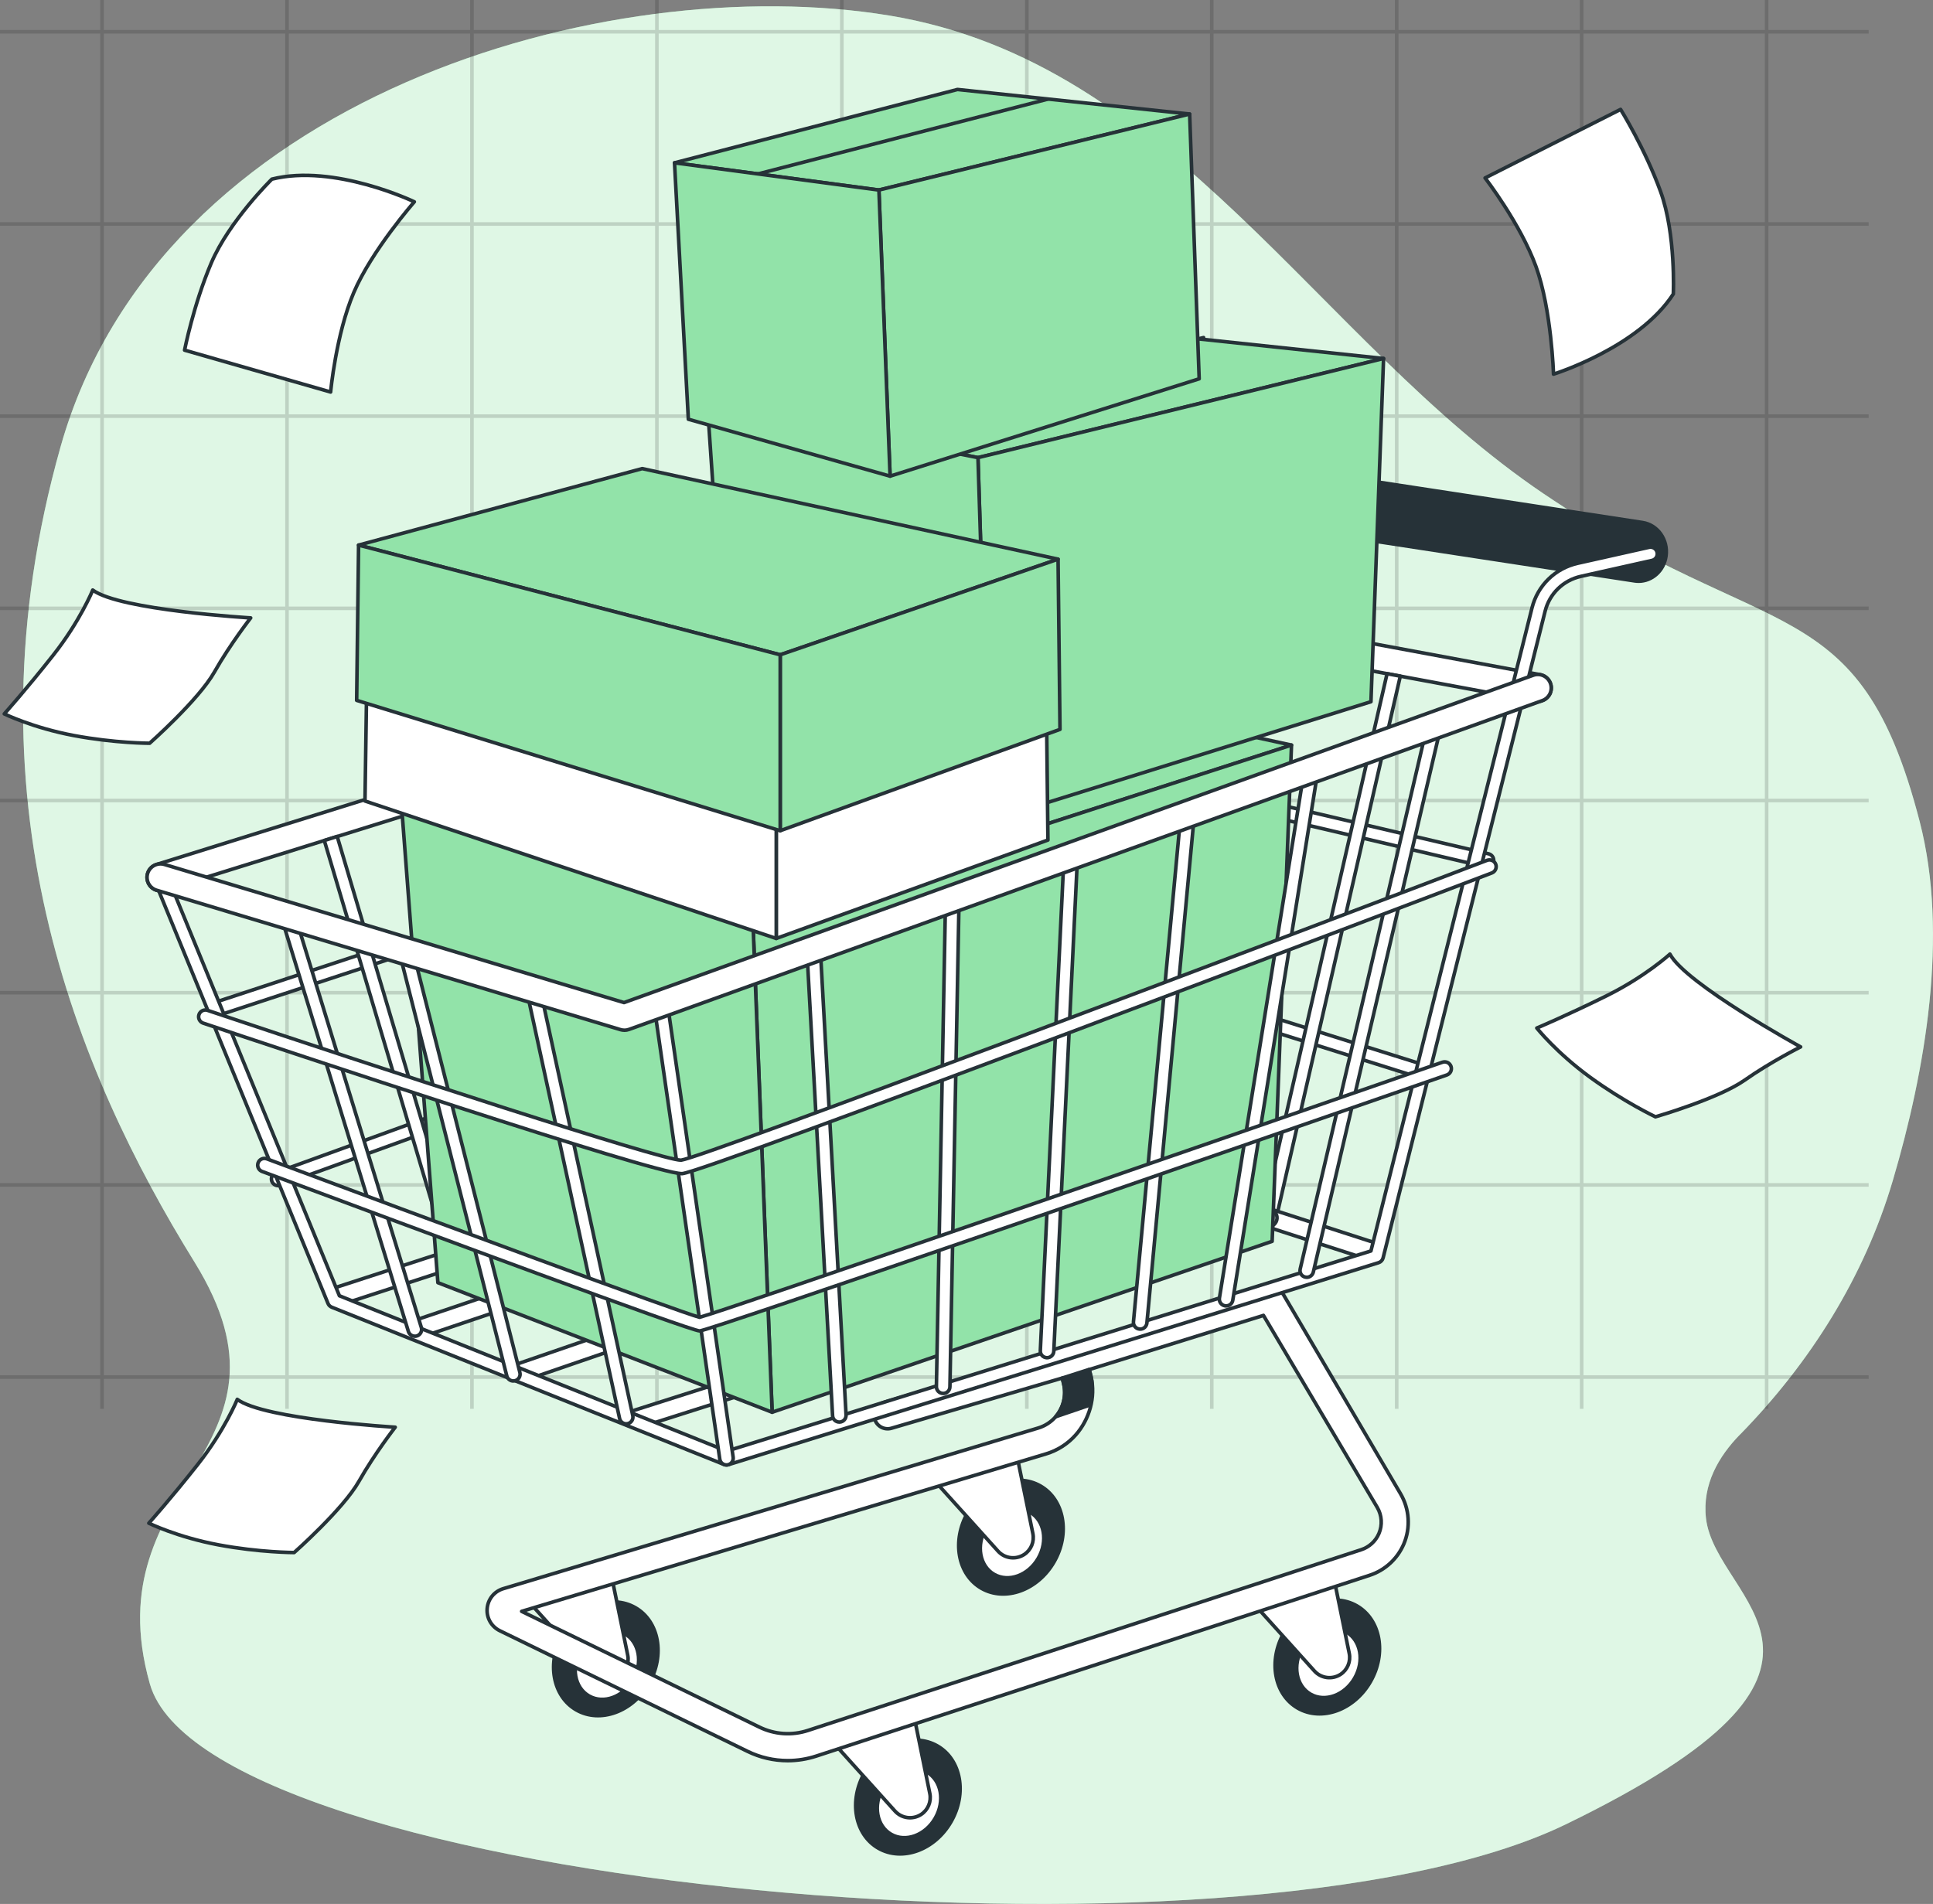 <svg xmlns="http://www.w3.org/2000/svg" fill="none" viewBox="0 0 540 532" height="532" width="540">
<rect x="0" y="0" width="540" height="532" fill="#808080" stroke="none"/>
<g clip-path="url(#clip0_3293_10153)">
<path fill="#92E3A9" d="M486.108 400.823C505.791 380.703 520.85 356.67 528.759 329.909C537.808 299.267 544.494 261.334 536.283 229.563C519.36 164.104 494.412 180.686 431.169 137.913C367.915 95.141 327.826 17.46 248.545 4.359C169.253 -8.73 44.538 27.058 16.923 124.824C-10.692 222.579 21.372 299.393 54.333 352.641C87.294 405.889 25.821 413.741 41.859 470.481C57.897 527.222 345.634 554.279 437.389 509.761C529.143 465.243 479.259 447.783 476.581 424.217C475.509 414.791 480.144 406.905 486.084 400.823H486.108Z"></path>
<path fill="white" d="M486.108 400.823C505.791 380.703 520.85 356.67 528.759 329.909C537.808 299.267 544.494 261.334 536.283 229.563C519.36 164.104 494.412 180.686 431.169 137.913C367.915 95.141 327.826 17.46 248.545 4.359C169.253 -8.73 44.538 27.058 16.923 124.824C-10.692 222.579 21.372 299.393 54.333 352.641C87.294 405.889 25.821 413.741 41.859 470.481C57.897 527.222 345.634 554.279 437.389 509.761C529.143 465.243 479.259 447.783 476.581 424.217C475.509 414.791 480.144 406.905 486.084 400.823H486.108Z" opacity="0.7"></path>
<g opacity="0.15">
<path stroke-miterlimit="10" stroke="black" d="M28.512 0V393.656"></path>
<path stroke-miterlimit="10" stroke="black" d="M80.177 0V393.656"></path>
<path stroke-miterlimit="10" stroke="black" d="M131.843 0V393.656"></path>
<path stroke-miterlimit="10" stroke="black" d="M183.509 0V393.656"></path>
<path stroke-miterlimit="10" stroke="black" d="M235.175 0V393.656"></path>
<path stroke-miterlimit="10" stroke="black" d="M286.852 0V393.656"></path>
<path stroke-miterlimit="10" stroke="black" d="M338.518 0V393.656"></path>
<path stroke-miterlimit="10" stroke="black" d="M390.183 0V393.656"></path>
<path stroke-miterlimit="10" stroke="black" d="M441.849 0V393.656"></path>
<path stroke-miterlimit="10" stroke="black" d="M493.526 0V393.656"></path>
<path stroke-miterlimit="10" stroke="black" d="M522.027 8.878H0"></path>
<path stroke-miterlimit="10" stroke="black" d="M522.027 62.583H0"></path>
<path stroke-miterlimit="10" stroke="black" d="M522.027 116.276H0"></path>
<path stroke-miterlimit="10" stroke="black" d="M522.027 169.981H0"></path>
<path stroke-miterlimit="10" stroke="black" d="M522.027 223.675H0"></path>
<path stroke-miterlimit="10" stroke="black" d="M522.027 277.379H0"></path>
<path stroke-miterlimit="10" stroke="black" d="M522.027 331.083H0"></path>
<path stroke-miterlimit="10" stroke="black" d="M522.027 384.777H0"></path>
</g>
<path stroke-linejoin="round" stroke-linecap="round" stroke="#263238" fill="white" d="M66.29 391.011C66.29 391.011 62.761 399.662 55.261 409.168C47.76 418.685 41.576 425.601 41.576 425.601C41.576 425.601 49.519 429.493 60.991 431.649C72.463 433.806 82.177 433.806 82.177 433.806C82.177 433.806 95.862 421.698 100.265 413.915C104.667 406.132 110.409 398.783 110.409 398.783C110.409 398.783 73.779 396.626 66.279 391L66.29 391.011Z"></path>
<path stroke-linejoin="round" stroke-linecap="round" stroke="#263238" fill="white" d="M466.512 266.598C466.512 266.598 459.605 272.899 448.743 278.272C437.876 283.655 429.316 287.252 429.316 287.252C429.316 287.252 434.818 294.17 444.252 301.033C453.687 307.895 462.46 312.056 462.46 312.056C462.46 312.056 480.027 306.983 487.35 301.839C494.673 296.695 503.019 292.517 503.019 292.517C503.019 292.517 470.862 274.877 466.506 266.582L466.512 266.598Z"></path>
<path stroke-linejoin="round" stroke-linecap="round" stroke="#263238" fill="white" d="M75.951 50.057C75.951 50.057 64.013 61.754 59.028 73.463C54.043 85.171 51.562 97.839 51.562 97.839L92.362 109.536C92.362 109.536 93.853 93.445 98.826 81.748C103.799 70.05 115.749 56.39 115.749 56.39C115.749 56.39 93.363 45.663 75.939 50.057H75.951Z"></path>
<path stroke-linejoin="round" stroke-linecap="round" stroke="#263238" fill="white" d="M467.455 82.14C467.455 82.14 468.221 65.46 463.887 53.496C459.551 41.549 452.729 30.568 452.729 30.568L414.867 49.724C414.867 49.724 424.75 62.524 429.085 74.471C433.42 86.419 433.984 104.545 433.984 104.545C433.984 104.545 457.698 97.191 467.464 82.132L467.455 82.14Z"></path>
<path stroke-linejoin="round" stroke-linecap="round" stroke="#263238" fill="white" d="M25.914 164.881C25.914 164.881 22.385 173.531 14.885 183.037C7.384 192.555 1.199 199.47 1.199 199.47C1.199 199.47 9.143 203.362 20.615 205.519C32.087 207.675 41.801 207.675 41.801 207.675C41.801 207.675 55.486 195.567 59.888 187.784C64.291 180.001 70.033 172.652 70.033 172.652C70.033 172.652 33.403 170.495 25.903 164.869L25.914 164.881Z"></path>
<path stroke-linejoin="round" stroke-linecap="round" stroke="#263238" fill="white" d="M44.854 248.918C45.229 248.918 45.605 248.864 45.98 248.747L295.237 171.127L428.899 195.929C430.948 196.304 432.923 194.955 433.298 192.909C433.684 190.864 432.322 188.893 430.272 188.518L295.688 163.545C295.076 163.437 294.464 163.47 293.874 163.652L43.727 241.55C41.742 242.171 40.626 244.281 41.249 246.273C41.753 247.89 43.244 248.918 44.854 248.918Z"></path>
<path stroke-linejoin="round" stroke-linecap="round" stroke="#263238" fill="white" d="M259.445 310.303C260.314 310.303 261.097 309.692 261.29 308.814L299.861 146.088C300.923 141.087 304.829 137.103 309.818 135.936L323.959 132.638C324.978 132.402 325.6 131.385 325.364 130.378C325.128 129.361 324.109 128.74 323.1 128.975L308.959 132.274C302.554 133.773 297.533 138.892 296.17 145.317L257.6 308.043C257.385 309.06 258.039 310.056 259.059 310.281C259.187 310.313 259.327 310.324 259.456 310.324L259.445 310.303Z"></path>
<path stroke-linejoin="round" stroke-linecap="round" stroke="#263238" fill="white" d="M61.001 283.626C61.205 283.626 61.419 283.594 61.623 283.519L281.955 211.018L414.887 242.203C415.885 242.481 416.936 241.903 417.215 240.907C417.494 239.911 416.915 238.862 415.917 238.583L282.405 207.227C282.03 207.12 281.633 207.13 281.268 207.259L60.379 279.963C59.392 280.306 58.877 281.377 59.22 282.362C59.488 283.144 60.218 283.626 61.001 283.626Z"></path>
<path stroke-linejoin="round" stroke-linecap="round" stroke="#263238" fill="white" d="M77.717 331.292C77.921 331.292 78.124 331.26 78.328 331.185L270.517 261.479L398.761 301.789C399.759 302.078 400.811 301.489 401.09 300.493C401.369 299.497 400.789 298.447 399.791 298.169L270.979 257.699C270.603 257.592 270.217 257.603 269.852 257.731L77.094 327.63C76.107 327.973 75.592 329.043 75.925 330.029C76.193 330.81 76.923 331.292 77.706 331.292H77.717Z"></path>
<path stroke-linejoin="round" stroke-linecap="round" stroke="#263238" fill="white" d="M387.475 188.24L391.187 188.925L356.65 339.839C356.446 340.717 355.674 341.306 354.815 341.306C354.676 341.306 354.536 341.295 354.397 341.263C353.378 341.027 352.745 340.021 352.981 339.003L387.485 188.24H387.475Z"></path>
<path stroke-linejoin="round" stroke-linecap="round" stroke="#263238" fill="white" d="M343.829 180.133L347.541 180.818L315.021 325.831C314.828 326.709 314.045 327.298 313.186 327.298C313.047 327.298 312.907 327.287 312.768 327.255C311.749 327.03 311.116 326.024 311.341 325.006L343.829 180.133Z"></path>
<path stroke-linejoin="round" stroke-linecap="round" stroke="#263238" fill="white" d="M309.828 173.825L313.541 174.511L281.879 315.647C281.686 316.525 280.903 317.114 280.045 317.114C279.905 317.114 279.766 317.103 279.626 317.071C278.607 316.846 277.974 315.839 278.199 314.822L309.828 173.814V173.825Z"></path>
<path stroke-linejoin="round" stroke-linecap="round" stroke="#263238" fill="white" d="M137.842 220.132L163.345 340.224C163.592 341.231 162.98 342.259 161.972 342.505C161.821 342.548 161.671 342.559 161.521 342.559C160.673 342.559 159.901 341.991 159.686 341.124L134.226 221.246L137.842 220.121V220.132Z"></path>
<path stroke-linejoin="round" stroke-linecap="round" stroke="#263238" fill="white" d="M174.922 208.587C175.05 208.79 175.147 209.015 175.19 209.272L192.26 330.179C192.442 331.207 191.766 332.181 190.736 332.363C190.618 332.385 190.511 332.396 190.403 332.396C189.513 332.396 188.708 331.753 188.547 330.843L171.477 209.936C171.456 209.84 171.456 209.754 171.456 209.658L174.922 208.576V208.587Z"></path>
<path stroke-linejoin="round" stroke-linecap="round" stroke="#263238" fill="white" d="M94.207 233.722C94.207 233.722 94.207 233.732 94.207 233.743L129.323 351.994C129.635 352.99 129.077 354.039 128.09 354.35C127.896 354.414 127.714 354.435 127.521 354.435C126.716 354.435 125.976 353.921 125.718 353.118L90.602 234.868V234.846L94.197 233.722H94.207Z"></path>
<path stroke-linejoin="round" stroke-linecap="round" stroke="#263238" fill="white" d="M208.267 198.199C208.353 198.381 208.407 198.574 208.428 198.777L219.125 321.804C219.232 322.843 218.481 323.764 217.441 323.871C217.376 323.871 217.312 323.871 217.247 323.871C216.293 323.871 215.477 323.154 215.37 322.179L204.684 199.302L208.257 198.188L208.267 198.199Z"></path>
<path stroke-linejoin="round" stroke-linecap="round" stroke="#263238" fill="white" d="M241.538 187.844L245.819 312.648C245.851 313.687 245.025 314.555 243.984 314.587C243.963 314.587 243.952 314.587 243.931 314.587C242.911 314.587 242.074 313.783 242.042 312.755L237.794 189.011L241.527 187.844H241.538Z"></path>
<path stroke-linejoin="round" stroke-linecap="round" stroke="#263238" fill="white" d="M94.83 364.566C95.087 364.566 95.355 364.523 95.613 364.437L257.675 311.652L382.217 351.918C383.537 352.347 384.953 351.618 385.383 350.301C385.812 348.984 385.082 347.57 383.762 347.142L258.447 306.619C257.943 306.458 257.396 306.458 256.892 306.619L94.057 359.65C92.737 360.079 92.019 361.503 92.448 362.82C92.791 363.88 93.778 364.555 94.84 364.555L94.83 364.566Z"></path>
<path stroke-linejoin="round" stroke-linecap="round" stroke="#263238" fill="white" d="M178.183 398.878C178.441 398.878 178.698 398.835 178.956 398.76L355.009 342.677C356.328 342.248 357.058 340.835 356.629 339.517C356.199 338.2 354.783 337.472 353.464 337.9L177.411 393.984C176.091 394.412 175.362 395.826 175.791 397.143C176.134 398.203 177.121 398.889 178.183 398.889V398.878Z"></path>
<path stroke-linejoin="round" stroke-linecap="round" stroke="#263238" fill="white" d="M145.245 386.027C145.514 386.027 145.792 385.984 146.061 385.888L313.294 328.326C314.603 327.876 315.3 326.441 314.85 325.135C314.399 323.828 312.961 323.132 311.653 323.582L144.408 381.144C143.1 381.594 142.402 383.029 142.853 384.335C143.207 385.374 144.183 386.027 145.235 386.027H145.245Z"></path>
<path stroke-linejoin="round" stroke-linecap="round" stroke="#263238" fill="white" d="M117.704 373.454C117.972 373.454 118.24 373.412 118.509 373.326L280.656 318.559C281.976 318.11 282.674 316.685 282.234 315.379C281.783 314.061 280.367 313.355 279.047 313.804L116.899 368.571C115.58 369.021 114.882 370.445 115.322 371.752C115.676 372.801 116.653 373.454 117.704 373.454Z"></path>
<path stroke-linejoin="round" stroke-linecap="round" stroke="#263238" fill="#263238" d="M245.391 516.427C238.738 512.61 237.031 503.115 241.579 495.218C246.126 487.321 255.206 484.014 261.859 487.831C268.511 491.647 270.218 501.143 265.671 509.04C261.123 516.937 252.044 520.244 245.391 516.427Z"></path>
<path stroke-linejoin="round" stroke-linecap="round" stroke="#263238" fill="white" d="M246.624 499.641C243.856 504.438 244.897 510.211 248.941 512.524C252.986 514.848 258.501 512.834 261.258 508.037C264.026 503.239 262.986 497.467 258.941 495.154C254.896 492.83 249.381 494.843 246.624 499.641Z"></path>
<path stroke-linejoin="round" stroke-linecap="round" stroke="#263238" fill="white" d="M255.261 479.143L259.756 501.14C260.218 503.399 259.252 505.723 257.321 506.987C254.993 508.508 251.892 508.111 250.025 506.044L232.988 487.143L255.272 479.143H255.261Z"></path>
<path stroke-linejoin="round" stroke-linecap="round" stroke="#263238" fill="#263238" d="M161.009 477.794C154.356 473.977 152.65 464.481 157.197 456.584C161.745 448.687 170.824 445.38 177.477 449.197C184.13 453.014 185.837 462.51 181.289 470.406C176.742 478.303 167.662 481.61 161.009 477.794Z"></path>
<path stroke-linejoin="round" stroke-linecap="round" stroke="#263238" fill="white" d="M162.23 460.991C159.461 465.788 160.502 471.56 164.547 473.874C168.592 476.198 174.107 474.184 176.864 469.387C179.632 464.589 178.591 458.817 174.547 456.503C170.502 454.19 164.987 456.193 162.23 460.991Z"></path>
<path stroke-linejoin="round" stroke-linecap="round" stroke="#263238" fill="white" d="M170.866 440.504L175.362 462.501C175.823 464.761 174.858 467.085 172.926 468.348C170.598 469.869 167.498 469.473 165.631 467.406L148.593 448.504L170.877 440.504H170.866Z"></path>
<path stroke-linejoin="round" stroke-linecap="round" stroke="#263238" fill="#263238" d="M270.367 422.588C265.818 430.492 267.524 439.98 274.176 443.803C280.828 447.616 289.916 444.317 294.465 436.414C299.014 428.51 297.308 419.022 290.656 415.199C284.004 411.386 274.916 414.685 270.367 422.588Z"></path>
<path stroke-linejoin="round" stroke-linecap="round" stroke="#263238" fill="white" d="M277.715 439.898C273.672 437.578 272.635 431.807 275.399 427.007C278.163 422.208 283.681 420.197 287.724 422.517C291.767 424.836 292.804 430.608 290.04 435.407C287.276 440.207 281.758 442.217 277.715 439.898Z"></path>
<path stroke-linejoin="round" stroke-linecap="round" stroke="#263238" fill="white" d="M284.047 406.514L288.542 428.51C289.003 430.77 288.038 433.094 286.107 434.357C283.778 435.878 280.678 435.482 278.811 433.415L261.773 414.513L284.057 406.514H284.047Z"></path>
<path stroke-linejoin="round" stroke-linecap="round" stroke="#263238" fill="#263238" d="M358.753 456.076C354.204 463.979 355.91 473.468 362.562 477.291C369.214 481.103 378.301 477.805 382.84 469.901C387.389 461.998 385.683 452.51 379.031 448.687C372.379 444.874 363.291 448.173 358.753 456.076Z"></path>
<path stroke-linejoin="round" stroke-linecap="round" stroke="#263238" fill="white" d="M363.796 460.499C361.028 465.296 362.068 471.069 366.113 473.382C370.158 475.695 375.673 473.692 378.43 468.895C381.198 464.097 380.158 458.325 376.113 456.012C372.068 453.688 366.553 455.701 363.796 460.499Z"></path>
<path stroke-linejoin="round" stroke-linecap="round" stroke="#263238" fill="white" d="M372.433 440.001L376.928 461.998C377.389 464.258 376.424 466.582 374.493 467.845C372.164 469.366 369.064 468.97 367.197 466.903L350.159 448.001L372.443 440.001H372.433Z"></path>
<path stroke-linejoin="round" stroke-linecap="round" stroke="#263238" fill="white" d="M220.059 491.951C222.741 491.951 225.445 491.523 228.063 490.666L382.615 440.162C386.895 438.77 390.361 435.589 392.142 431.466C394.105 426.882 393.762 421.592 391.208 417.308L358.571 361.792C357.691 360.314 355.921 359.618 354.258 360.1L246.903 391.842C244.907 392.431 243.759 394.519 244.35 396.522C244.94 398.514 247.032 399.66 249.038 399.071L296.772 385.042C296.782 385.138 296.804 385.235 296.825 385.331L297.147 386.723C297.92 389.989 297.051 393.427 294.83 395.944C293.553 397.389 291.89 398.45 290.044 399.007L140.589 443.899C138.068 444.66 136.308 446.834 136.094 449.457C135.879 452.07 137.274 454.501 139.634 455.658L208.815 489.349C212.366 491.084 216.197 491.951 220.048 491.951H220.059ZM352.949 367.532L384.728 421.164C386.048 423.381 386.23 426.122 385.211 428.5C384.288 430.641 382.497 432.28 380.276 433.008L225.713 483.513C221.207 484.99 216.39 484.648 212.141 482.581L145.728 450.239L292.233 406.235C295.43 405.271 298.295 403.44 300.505 400.945C304.346 396.608 306.127 390.375 304.797 384.742L304.475 383.36C304.421 383.125 304.346 382.9 304.25 382.686L352.949 367.554V367.532Z"></path>
<path stroke-linejoin="round" stroke-linecap="round" stroke="#263238" fill="#263238" d="M297.158 386.723L296.771 385.041L304.239 382.653L304.797 384.709C305.387 387.226 305.097 390.075 304.614 392.549L294.894 395.868C297.083 393.362 297.93 389.946 297.168 386.701L297.158 386.723Z"></path>
<path stroke-linejoin="round" stroke-linecap="round" stroke="#263238" fill="#263238" d="M457.75 162.399C461.548 162.399 464.863 159.443 465.421 155.33C466.033 150.822 463.093 146.645 458.855 146.003L330.343 126.341C326.105 125.698 322.167 128.815 321.566 133.323C320.955 137.832 323.895 142.008 328.133 142.651L456.645 162.313C457.02 162.366 457.396 162.399 457.761 162.399H457.75Z"></path>
<path stroke-linejoin="round" stroke-linecap="round" stroke="#263238" fill="white" d="M423.578 197.096C424.426 197.096 425.198 196.529 425.413 195.672L431.646 170.762C432.869 165.879 436.689 162.152 441.613 161.049L461.505 156.594C462.524 156.369 463.157 155.363 462.932 154.345C462.707 153.328 461.687 152.696 460.679 152.921L440.787 157.376C434.457 158.79 429.554 163.577 427.977 169.852L421.743 194.762C421.486 195.768 422.108 196.796 423.117 197.043C423.267 197.085 423.428 197.096 423.578 197.096Z"></path>
<path stroke-linejoin="round" stroke-linecap="round" stroke="#263238" fill="#92E3A9" d="M250.433 184.31L360.792 208.191L210.306 256.714L112.296 226.675L250.433 184.31Z"></path>
<path stroke-linejoin="round" stroke-linecap="round" stroke="#263238" d="M297.072 194.034L155.653 240.876"></path>
<path stroke-linejoin="round" stroke-linecap="round" stroke="#263238" fill="#92E3A9" d="M210.306 256.714L215.703 394.605L355.384 346.842L360.792 208.191L210.306 256.714Z"></path>
<path stroke-linejoin="round" stroke-linecap="round" stroke="#263238" fill="#92E3A9" d="M112.297 226.675L122.328 358.398L215.703 394.606L210.306 256.714L112.297 226.675Z"></path>
<path stroke-linejoin="round" stroke-linecap="round" stroke="#263238" fill="white" d="M202.946 409.33C203.139 409.33 203.322 409.298 203.504 409.244L385.114 352.818C385.747 352.625 386.219 352.111 386.38 351.479L425.402 195.672C425.659 194.665 425.037 193.637 424.028 193.391C423.02 193.134 421.99 193.755 421.743 194.761L382.979 349.541L203.021 405.453L94.819 362.06L46.592 244.441C46.195 243.477 45.101 243.017 44.135 243.413C43.169 243.809 42.708 244.902 43.105 245.865L91.632 364.212C91.826 364.684 92.201 365.058 92.673 365.251L202.238 409.191C202.463 409.277 202.699 409.33 202.946 409.33Z"></path>
<path stroke-linejoin="round" stroke-linecap="round" stroke="#263238" fill="white" d="M202.946 409.33C203.032 409.33 203.129 409.33 203.215 409.309C204.245 409.159 204.963 408.206 204.813 407.178L186.799 282.834C186.649 281.806 185.705 281.088 184.664 281.238C183.634 281.388 182.915 282.341 183.065 283.369L201.079 407.713C201.219 408.656 202.024 409.33 202.946 409.33Z"></path>
<path stroke-linejoin="round" stroke-linecap="round" stroke="#263238" fill="white" d="M174.933 397.839C175.061 397.839 175.201 397.829 175.33 397.796C176.349 397.582 176.993 396.576 176.778 395.558L150.76 275.712C150.535 274.695 149.526 274.052 148.518 274.266C147.499 274.491 146.855 275.487 147.069 276.504L173.087 396.351C173.28 397.229 174.064 397.839 174.933 397.839Z"></path>
<path stroke-linejoin="round" stroke-linecap="round" stroke="#263238" fill="white" d="M143.411 385.855C143.561 385.855 143.722 385.834 143.872 385.802C144.881 385.545 145.492 384.517 145.235 383.51L115.719 267.155C115.462 266.148 114.432 265.538 113.423 265.795C112.415 266.052 111.803 267.069 112.061 268.087L141.576 384.442C141.791 385.299 142.563 385.866 143.4 385.866L143.411 385.855Z"></path>
<path stroke-linejoin="round" stroke-linecap="round" stroke="#263238" fill="white" d="M115.891 373.369C116.073 373.369 116.255 373.348 116.449 373.283C117.446 372.984 118.004 371.923 117.704 370.927L82.18 255.076C81.869 254.08 80.817 253.523 79.82 253.823C78.822 254.123 78.264 255.183 78.564 256.179L114.088 372.031C114.335 372.844 115.086 373.358 115.891 373.358V373.369Z"></path>
<path stroke-linejoin="round" stroke-linecap="round" stroke="#263238" fill="white" d="M234.468 397.347C234.468 397.347 234.543 397.347 234.575 397.347C235.616 397.293 236.41 396.404 236.356 395.365L229.35 268.526C229.297 267.487 228.438 266.673 227.365 266.748C226.325 266.802 225.531 267.691 225.584 268.73L232.59 395.569C232.644 396.576 233.481 397.347 234.479 397.347H234.468Z"></path>
<path stroke-linejoin="round" stroke-linecap="round" stroke="#263238" fill="white" d="M263.48 389.357C264.51 389.357 265.346 388.533 265.368 387.505L267.868 254.176C267.889 253.137 267.063 252.28 266.012 252.259C265.014 252.194 264.113 253.062 264.091 254.101L261.591 387.43C261.57 388.469 262.396 389.325 263.447 389.347H263.48V389.357Z"></path>
<path stroke-linejoin="round" stroke-linecap="round" stroke="#263238" fill="white" d="M292.501 379.366C293.499 379.366 294.336 378.584 294.39 377.567L300.892 241.742C300.945 240.704 300.14 239.825 299.1 239.772C298.048 239.697 297.179 240.521 297.126 241.56L290.624 377.395C290.57 378.434 291.375 379.312 292.416 379.366C292.448 379.366 292.48 379.366 292.512 379.366H292.501Z"></path>
<path stroke-linejoin="round" stroke-linecap="round" stroke="#263238" fill="white" d="M318.519 371.377C319.485 371.377 320.3 370.649 320.397 369.664L333.4 230.337C333.497 229.299 332.735 228.388 331.695 228.292C330.665 228.196 329.742 228.956 329.645 229.995L316.642 369.321C316.545 370.36 317.307 371.281 318.348 371.366C318.412 371.366 318.466 371.366 318.53 371.366L318.519 371.377Z"></path>
<path stroke-linejoin="round" stroke-linecap="round" stroke="#263238" fill="white" d="M342.531 364.887C343.443 364.887 344.248 364.234 344.387 363.302L367.905 216.983C368.066 215.955 367.369 214.991 366.339 214.82C365.319 214.648 364.343 215.355 364.171 216.383L340.653 362.702C340.492 363.73 341.19 364.694 342.22 364.866C342.316 364.876 342.424 364.887 342.52 364.887H342.531Z"></path>
<path stroke-linejoin="round" stroke-linecap="round" stroke="#263238" fill="white" d="M365.051 356.898C365.91 356.898 366.682 356.309 366.886 355.442L401.905 205.631C402.141 204.614 401.508 203.607 400.5 203.372C399.481 203.136 398.472 203.768 398.236 204.774L363.217 354.585C362.981 355.602 363.614 356.609 364.622 356.845C364.762 356.877 364.912 356.898 365.051 356.898Z"></path>
<path stroke-linejoin="round" stroke-linecap="round" stroke="#263238" fill="white" d="M190.436 327.929C190.49 327.929 190.543 327.929 190.586 327.929C197.174 327.426 394.298 252.462 416.754 243.916C417.731 243.541 418.213 242.46 417.849 241.485C417.473 240.511 416.39 240.018 415.413 240.393C354.966 263.396 196.702 323.292 190.275 324.171H190.243C184.793 324.171 108.209 299.154 57.976 282.308C56.989 281.976 55.916 282.512 55.583 283.497C55.251 284.482 55.787 285.553 56.774 285.885C77.824 292.943 182.55 327.929 190.447 327.929H190.436Z"></path>
<path stroke-linejoin="round" stroke-linecap="round" stroke="#263238" fill="white" d="M195.447 371.88C197.99 371.88 342.274 321.868 404.191 300.364C405.178 300.022 405.693 298.951 405.349 297.965C405.006 296.98 403.933 296.466 402.946 296.809C334.023 320.744 203.343 365.958 195.425 368.078C189.675 366.547 120.462 340.941 74.531 323.796C73.554 323.432 72.471 323.924 72.106 324.899C71.741 325.873 72.235 326.955 73.211 327.319C117.801 343.961 192.968 371.88 195.447 371.88Z"></path>
<path stroke-linejoin="round" stroke-linecap="round" stroke="#263238" fill="white" d="M174.428 287.867C174.857 287.867 175.297 287.792 175.705 287.642L430.863 195.758C432.826 195.051 433.835 192.898 433.127 190.938C432.418 188.979 430.251 187.961 428.298 188.679L174.321 280.135L45.937 241.539C43.942 240.94 41.839 242.064 41.238 244.056C40.637 246.048 41.764 248.147 43.759 248.747L173.334 287.696C173.688 287.803 174.053 287.856 174.417 287.856L174.428 287.867Z"></path>
<path stroke-linejoin="round" stroke-linecap="round" stroke="#263238" fill="#92E3A9" d="M301.868 91.204L386.509 100.167L273.2 127.872L197.603 112.75L301.868 91.204Z"></path>
<path stroke-linejoin="round" stroke-linecap="round" stroke="#263238" d="M336.233 94.32L230.123 119.969"></path>
<path stroke-linejoin="round" stroke-linecap="round" stroke="#263238" fill="#92E3A9" d="M273.2 127.872L276.397 229.288L382.99 196.068L386.509 100.167L273.2 127.872Z"></path>
<path stroke-linejoin="round" stroke-linecap="round" stroke="#263238" fill="#92E3A9" d="M197.603 112.751L203.622 201.262L276.397 229.288L273.2 127.872L197.603 112.751Z"></path>
<path stroke-linejoin="round" stroke-linecap="round" stroke="#263238" fill="#92E3A9" d="M179.429 161.028L292.234 188.529L216.852 214.477L102.491 188.015L179.429 161.028Z"></path>
<path stroke-linejoin="round" stroke-linecap="round" stroke="#263238" fill="white" d="M216.851 214.478V262.219L292.748 234.718L292.233 188.529L216.851 214.478Z"></path>
<path stroke-linejoin="round" stroke-linecap="round" stroke="#263238" fill="white" d="M216.851 262.219L101.965 223.816L102.491 188.015L216.851 214.477V262.219Z"></path>
<path stroke-linejoin="round" stroke-linecap="round" stroke="#263238" fill="#92E3A9" d="M179.407 130.935L295.581 156.241L217.956 182.96L100.173 152.311L179.407 130.935Z"></path>
<path stroke-linejoin="round" stroke-linecap="round" stroke="#263238" fill="#92E3A9" d="M217.956 182.96V232.115L296.117 203.8L295.581 156.241L217.956 182.96Z"></path>
<path stroke-linejoin="round" stroke-linecap="round" stroke="#263238" fill="#92E3A9" d="M217.956 232.115L99.636 195.693L100.173 152.311L217.956 182.96V232.115Z"></path>
<path stroke-linejoin="round" stroke-linecap="round" stroke="#263238" fill="#92E3A9" d="M267.481 25L332.338 31.865L245.53 53.101L188.43 45.497L267.481 25Z"></path>
<path stroke-linejoin="round" stroke-linecap="round" stroke="#263238" d="M292.673 27.709L210.897 48.817"></path>
<path stroke-linejoin="round" stroke-linecap="round" stroke="#263238" fill="#92E3A9" d="M245.53 53.101L248.652 133.045L334.999 105.844L332.338 31.865L245.53 53.101Z"></path>
<path stroke-linejoin="round" stroke-linecap="round" stroke="#263238" fill="#92E3A9" d="M188.43 45.498L192.293 117.142L248.652 133.045L245.53 53.101L188.43 45.498Z"></path>
</g>
<defs>
<clipPath id="clip0_3293_10153">
<rect fill="white" height="532" width="540"></rect>
</clipPath>
</defs>
</svg>
